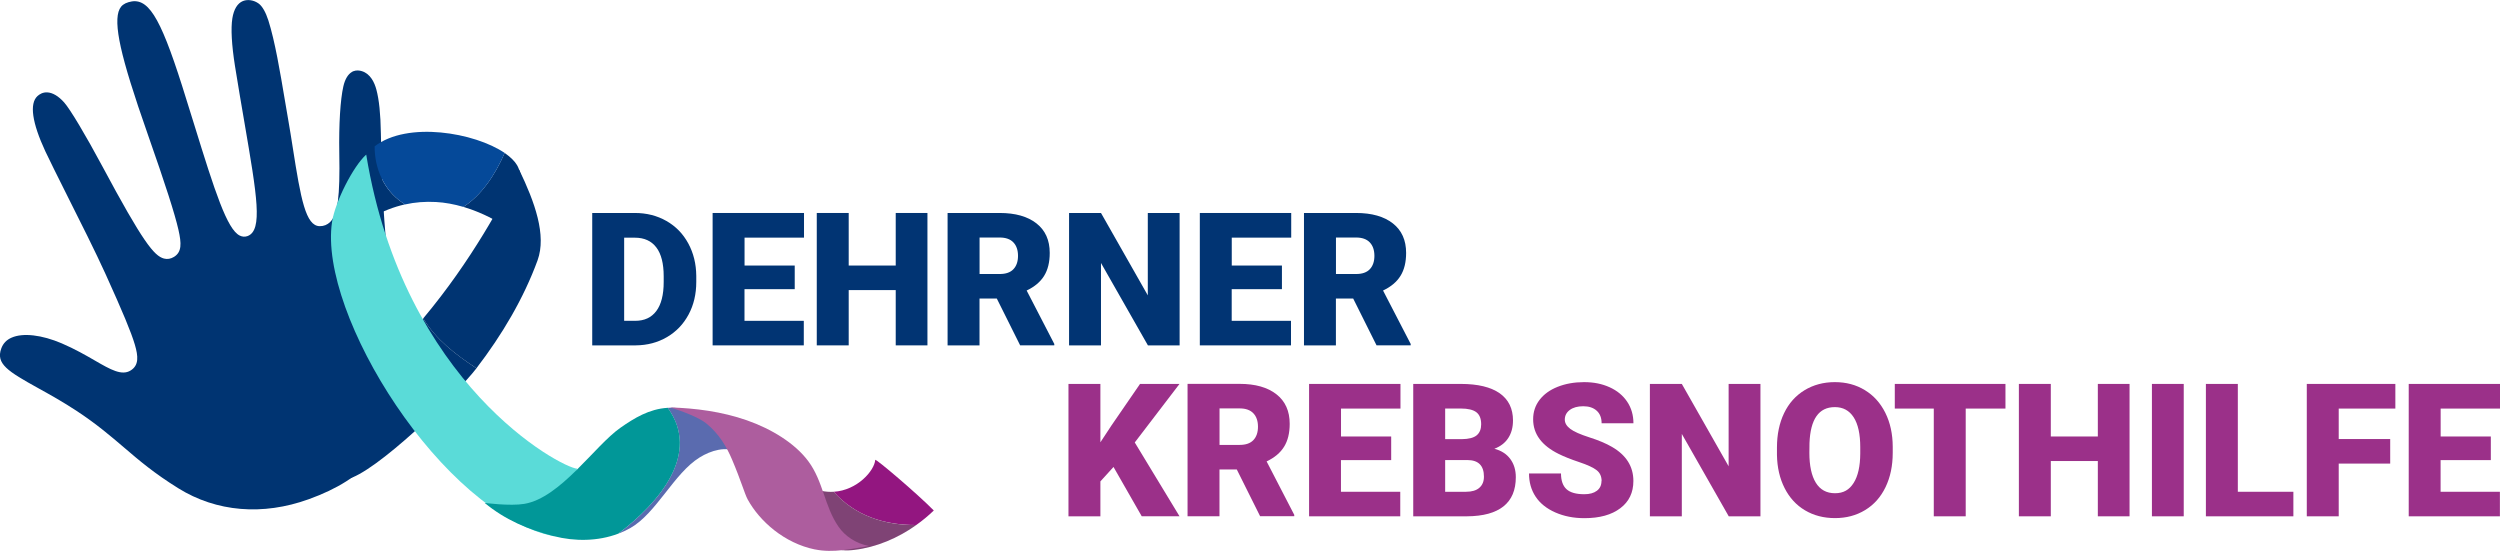 <?xml version="1.0" encoding="UTF-8"?><svg id="Ebene_2" xmlns="http://www.w3.org/2000/svg" viewBox="0 0 460.38 101.46"><defs><style>.cls-1{fill:#5a6baf;}.cls-1,.cls-2,.cls-3,.cls-4,.cls-5,.cls-6,.cls-7,.cls-8,.cls-9,.cls-10{stroke-width:0px;}.cls-2{fill:#5adbd8;}.cls-3{fill:#ad5d9e;}.cls-4{fill:#9b3089;}.cls-5{fill:#931680;}.cls-6{fill:#7f4375;}.cls-7{fill:#003472;}.cls-8{fill:#019798;}.cls-9{fill:#054999;}.cls-10{fill:#013473;}</style></defs><g id="Ebene_1-2"><path class="cls-7" d="m64.81,13.25c-.73.42-1.28,1.34-1.58,2.65-.56,2.43-.84,7.02-.75,12.27.15,8.09-.28,11.29-1.67,12.7-.52.52-1.18.79-1.93.78-2.58-.03-3.48-4.97-4.96-14.43-.27-1.7-.54-3.46-.84-5.14-.2-1.14-.39-2.31-.6-3.51-.91-5.41-1.85-11.01-3.06-14.81-.48-1.5-1.13-2.64-1.79-3.11-.87-.63-1.99-.81-2.86-.47,0,0-.02,0-.03.01-1.01.41-1.68,1.51-1.95,3.18-.3,1.87-.13,4.9.48,8.77.6,3.75,1.21,7.31,1.75,10.45,2.32,13.55,3.39,19.77.6,20.87-.01,0-.02,0-.03.01-.47.17-.96.15-1.44-.09-2.33-1.14-4.58-8.12-8.36-20.36-.74-2.4-1.51-4.88-2.27-7.27C29.39,2.8,27.18-.65,23.67.4c-.82.24-1.32.63-1.64,1.25-.63,1.24-.56,3.55.22,7.06.79,3.54,2.32,8.51,4.99,16.1,3.27,9.32,4.95,14.56,5.62,17.5.58,2.55.62,4.1-.81,4.99-.6.37-1.23.48-1.86.31-1.82-.49-3.89-3.06-11.35-17-3.1-5.79-5.92-10.5-7.02-11.74-1.04-1.17-2.12-1.81-3.12-1.86-.83-.04-1.44.35-1.81.69-1.49,1.38-.99,4.9,1.46,10.17.77,1.65,2.24,4.57,3.93,7.96,2.51,4.99,5.35,10.65,7.14,14.6,3.21,7.08,4.73,10.73,5.41,13.03.64,2.17.76,3.81-.77,4.76-1.64,1.02-3.7-.16-6.54-1.8-1.66-.96-3.72-2.15-6.15-3.19-3.67-1.57-7.13-1.97-9.22-1.06-.95.41-1.58,1.07-1.92,2.01-1.02,2.82,1.2,4.19,6.79,7.29,2.15,1.19,4.58,2.54,7.2,4.27,3.64,2.41,6.16,4.57,8.6,6.65,2.86,2.45,5.57,4.76,10.01,7.52,7.02,4.37,15.55,5.09,24.03,2.02,5.28-1.9,9.12-4.34,11.75-7.44,2.67-3.15,4.18-7.1,4.62-12.08.66-7.39-.14-12.81-.97-18.54-.33-2.25-.67-4.57-.93-7.09-.89-8.46-1.08-15.6-1.19-22.19-.06-3.65-.33-6.22-.83-8.09-.34-1.28-1.08-2.91-2.68-3.4-.41-.13-1-.21-1.58.02-.09.04-.18.08-.26.13"/><path class="cls-7" d="m68.98,26.94c-.57.45-1.09.95-1.54,1.52-3.97,5.08-4.93,15.8-4.93,15.8,4.02-3.44,7.89-5.69,12.06-6.62-.2-.13-.39-.27-.59-.41-3.2-2.19-5.03-6.14-5-10.29"/><path class="cls-7" d="m85.32,38.1c5.07,1.49,10.18,4.65,13.75,8.81-1.3-7.76-2.86-14.82-3.85-16.49-.46-.78-1.26-1.54-2.29-2.25-1.78,4.13-4.4,7.92-7.62,9.93"/><path class="cls-9" d="m85.32,38.1c3.22-2,5.84-5.8,7.62-9.93-5.52-3.76-17.92-5.9-23.95-1.22-.03,4.15,1.8,8.1,5,10.29.2.15.39.28.59.41,1.83-.41,3.72-.56,5.71-.45,1.64.09,3.33.4,5.04.9"/><path class="cls-5" d="m168.73,96.68c1.15-.81,2.23-1.71,3.23-2.67-3.11-3.16-10.75-9.64-10.78-9.32-.17,2.01-3.31,5.61-7.66,5.87,3.94,4.44,9.4,6.16,15.2,6.12"/><path class="cls-6" d="m153.53,90.56c-1.44.09-3-.19-4.63-1.01l-1.56,3.75c.82,1.76,1.65,3.54,2.88,5.05,1.23,1.5,2.93,2.71,4.86,2.96.76.1,1.52.04,2.28-.05,4.05-.48,7.99-2.17,11.38-4.57-5.8.04-11.26-1.68-15.2-6.12"/><path class="cls-7" d="m77.95,58.64c-3.06,3.65-6.52,7.32-10.42,10.84,1.64,3.78-5.37,12.94-5.54,17.88-.03.97.88,1.08,1.84.9,5.16-.99,20.3-15.73,23.91-20.44-3.83-2.53-7.48-5.3-9.79-9.19"/><path class="cls-7" d="m95.61,31.27c-3.12,6.01-8.66,16.6-17.67,27.36,2.31,3.88,5.95,6.66,9.79,9.19,4.72-6.14,8.7-12.87,11.26-19.87,1.69-4.64-.51-10.74-3.38-16.68"/><path class="cls-2" d="m61.15,40.86c.55-3.65,3.87-10.23,6.29-12.39,6.91,42.26,35.83,57.65,38.85,57.84l-4.34,12.43c-20.33-4.11-43.4-40.81-40.8-57.88"/><path class="cls-1" d="m128.31,75.98c-1.97-.73-3.74-.97-5.36-.88,6.12,8.41-1.5,17.45-9.12,23.19.77-.29,1.53-.64,2.25-1.05,4.8-2.73,8.04-10.08,12.74-12.99,2.12-1.32,4.87-2.13,7.1-1-2.11-2.84-4.29-6.03-7.61-7.27"/><path class="cls-8" d="m122.96,75.1c-3.42.2-6.18,1.91-8.69,3.66-4.79,3.35-11.03,12.91-17.73,14.03-2.65.44-7.29-.18-7.29-.18,3.74,3.1,8,4.91,12.71,6.12,3.9,1,8.14.96,11.88-.45,7.62-5.74,15.25-14.77,9.12-23.19"/><path class="cls-3" d="m150.05,101.18c-5.59-1.15-10.15-5.17-12.36-9.2-.57-1.05-1.22-3.45-2.89-7.37-.99-2.33-2.37-4.71-4.73-6.63-1.94-1.57-6.67-2.95-6.67-2.95,4.66.13,9.52.76,14.11,2.36,4.58,1.6,8.88,4.24,11.33,7.53,2.79,3.74,2.96,8.3,5.58,12.08,1.18,1.71,3.16,3.08,5.59,3.54-3.16.51-6.52,1.34-9.97.63"/><path class="cls-10" d="m109.06,63.6v-24.38h7.85c2.15,0,4.09.49,5.81,1.47s3.06,2.35,4.03,4.14,1.45,3.77,1.47,5.98v1.12c0,2.23-.47,4.23-1.42,6s-2.27,3.15-3.98,4.15c-1.71,1-3.62,1.5-5.73,1.52h-8.02Zm5.88-19.84v15.32h2.04c1.69,0,2.98-.6,3.88-1.8.9-1.2,1.36-2.98,1.36-5.35v-1.05c0-2.35-.45-4.13-1.36-5.32-.9-1.19-2.22-1.79-3.95-1.79h-1.98Z"/><path class="cls-10" d="m146.34,53.25h-9.24v5.83h10.92v4.52h-16.79v-24.38h16.83v4.54h-10.95v5.14h9.24v4.35Z"/><path class="cls-10" d="m170.79,63.6h-5.84v-10.18h-8.66v10.18h-5.88v-24.38h5.88v9.68h8.66v-9.68h5.84v24.38Z"/><path class="cls-10" d="m183.56,54.98h-3.18v8.62h-5.88v-24.38h9.59c2.89,0,5.15.64,6.78,1.92,1.63,1.28,2.44,3.09,2.44,5.44,0,1.69-.34,3.1-1.03,4.21-.69,1.12-1.76,2.02-3.22,2.71l5.09,9.84v.25h-6.29l-4.3-8.62Zm-3.18-4.52h3.72c1.12,0,1.96-.29,2.52-.88.56-.59.85-1.41.85-2.46s-.28-1.88-.85-2.48c-.57-.6-1.41-.9-2.51-.9h-3.72v6.71Z"/><path class="cls-10" d="m217.23,63.6h-5.84l-8.64-15.17v15.17h-5.88v-24.38h5.88l8.62,15.17v-15.17h5.86v24.38Z"/><path class="cls-10" d="m236.06,53.25h-9.24v5.83h10.92v4.52h-16.79v-24.38h16.83v4.54h-10.95v5.14h9.24v4.35Z"/><path class="cls-10" d="m249.19,54.98h-3.18v8.62h-5.88v-24.38h9.59c2.89,0,5.15.64,6.78,1.92,1.63,1.28,2.44,3.09,2.44,5.44,0,1.69-.34,3.1-1.03,4.21-.69,1.12-1.76,2.02-3.22,2.71l5.09,9.84v.25h-6.29l-4.3-8.62Zm-3.18-4.52h3.72c1.12,0,1.96-.29,2.52-.88.56-.59.85-1.41.85-2.46s-.28-1.88-.85-2.48c-.57-.6-1.41-.9-2.51-.9h-3.72v6.71Z"/><path class="cls-4" d="m205.05,86l-2.41,2.65v6.43h-5.88v-24.38h5.88v10.75l2.04-3.1,5.26-7.65h7.27l-8.24,10.78,8.24,13.59h-6.96l-5.19-9.07Z"/><path class="cls-4" d="m227.75,86.45h-3.18v8.62h-5.88v-24.38h9.59c2.89,0,5.15.64,6.78,1.92,1.63,1.28,2.44,3.09,2.44,5.44,0,1.69-.34,3.1-1.03,4.21-.69,1.12-1.76,2.02-3.22,2.71l5.09,9.84v.25h-6.29l-4.3-8.62Zm-3.18-4.52h3.72c1.12,0,1.96-.29,2.52-.88.56-.59.85-1.41.85-2.46s-.28-1.88-.85-2.48c-.57-.6-1.41-.9-2.51-.9h-3.72v6.71Z"/><path class="cls-4" d="m256.18,84.73h-9.24v5.83h10.92v4.52h-16.79v-24.38h16.83v4.54h-10.95v5.14h9.24v4.35Z"/><path class="cls-4" d="m260.25,95.08v-24.38h8.76c3.14,0,5.52.58,7.16,1.72,1.63,1.15,2.45,2.82,2.45,5.01,0,1.26-.29,2.34-.87,3.23-.58.89-1.43,1.55-2.56,1.98,1.27.33,2.25.96,2.93,1.88s1.02,2.03,1.02,3.35c0,2.39-.76,4.18-2.27,5.38-1.51,1.2-3.75,1.81-6.72,1.83h-9.89Zm5.88-14.21h3.06c1.28-.01,2.2-.25,2.75-.71s.82-1.14.82-2.03c0-1.03-.3-1.77-.89-2.22-.59-.45-1.55-.68-2.86-.68h-2.88v5.64Zm0,3.85v5.84h3.85c1.06,0,1.88-.24,2.44-.73.57-.49.85-1.17.85-2.05,0-2.03-1.01-3.05-3.03-3.06h-4.12Z"/><path class="cls-4" d="m294.94,88.6c0-.86-.3-1.53-.91-2.01-.61-.48-1.68-.98-3.21-1.49-1.53-.51-2.78-1.01-3.75-1.49-3.16-1.55-4.74-3.68-4.74-6.4,0-1.35.39-2.54,1.18-3.57.79-1.03,1.9-1.84,3.34-2.41,1.44-.57,3.06-.86,4.85-.86s3.32.31,4.71.94,2.47,1.52,3.24,2.67c.77,1.15,1.15,2.48,1.15,3.96h-5.86c0-.99-.3-1.76-.91-2.31s-1.43-.82-2.47-.82-1.88.23-2.49.69c-.61.46-.91,1.05-.91,1.77,0,.63.33,1.19,1,1.7.67.51,1.85,1.03,3.53,1.57,1.69.54,3.07,1.12,4.15,1.75,2.63,1.52,3.95,3.61,3.95,6.28,0,2.13-.8,3.81-2.41,5.02-1.61,1.22-3.81,1.83-6.61,1.83-1.98,0-3.76-.35-5.37-1.06-1.6-.71-2.81-1.68-3.62-2.91-.81-1.23-1.21-2.65-1.21-4.26h5.89c0,1.31.34,2.27,1.01,2.89s1.77.93,3.29.93c.97,0,1.74-.21,2.3-.63.56-.42.85-1.01.85-1.77Z"/><path class="cls-4" d="m324.19,95.08h-5.84l-8.64-15.17v15.17h-5.88v-24.38h5.88l8.62,15.17v-15.17h5.86v24.38Z"/><path class="cls-4" d="m348.55,83.39c0,2.38-.44,4.48-1.32,6.31s-2.13,3.24-3.76,4.23-3.47,1.48-5.55,1.48-3.92-.48-5.52-1.43c-1.61-.95-2.86-2.32-3.76-4.09-.9-1.77-1.37-3.81-1.41-6.11v-1.37c0-2.39.44-4.5,1.31-6.32.88-1.83,2.13-3.23,3.77-4.23,1.63-.99,3.5-1.49,5.58-1.49s3.91.49,5.52,1.47c1.62.98,2.88,2.38,3.78,4.19.9,1.81,1.35,3.89,1.36,6.24v1.12Zm-5.98-1.02c0-2.42-.4-4.26-1.21-5.52-.81-1.26-1.97-1.88-3.47-1.88-2.95,0-4.5,2.21-4.67,6.63l-.02,1.79c0,2.39.4,4.23,1.19,5.51.79,1.28,1.97,1.93,3.53,1.93s2.63-.63,3.43-1.89c.8-1.26,1.21-3.07,1.22-5.44v-1.12Z"/><path class="cls-4" d="m369.31,75.24h-7.32v19.84h-5.88v-19.84h-7.18v-4.54h20.38v4.54Z"/><path class="cls-4" d="m392.16,95.08h-5.84v-10.18h-8.66v10.18h-5.88v-24.38h5.88v9.68h8.66v-9.68h5.84v24.38Z"/><path class="cls-4" d="m402.14,95.08h-5.86v-24.38h5.86v24.38Z"/><path class="cls-4" d="m412.1,90.56h10.23v4.52h-16.11v-24.38h5.88v19.86Z"/><path class="cls-4" d="m440.16,85.37h-9.48v9.71h-5.88v-24.38h16.31v4.54h-10.43v5.61h9.48v4.52Z"/><path class="cls-4" d="m458.68,84.73h-9.24v5.83h10.92v4.52h-16.79v-24.38h16.83v4.54h-10.95v5.14h9.24v4.35Z"/></g></svg>